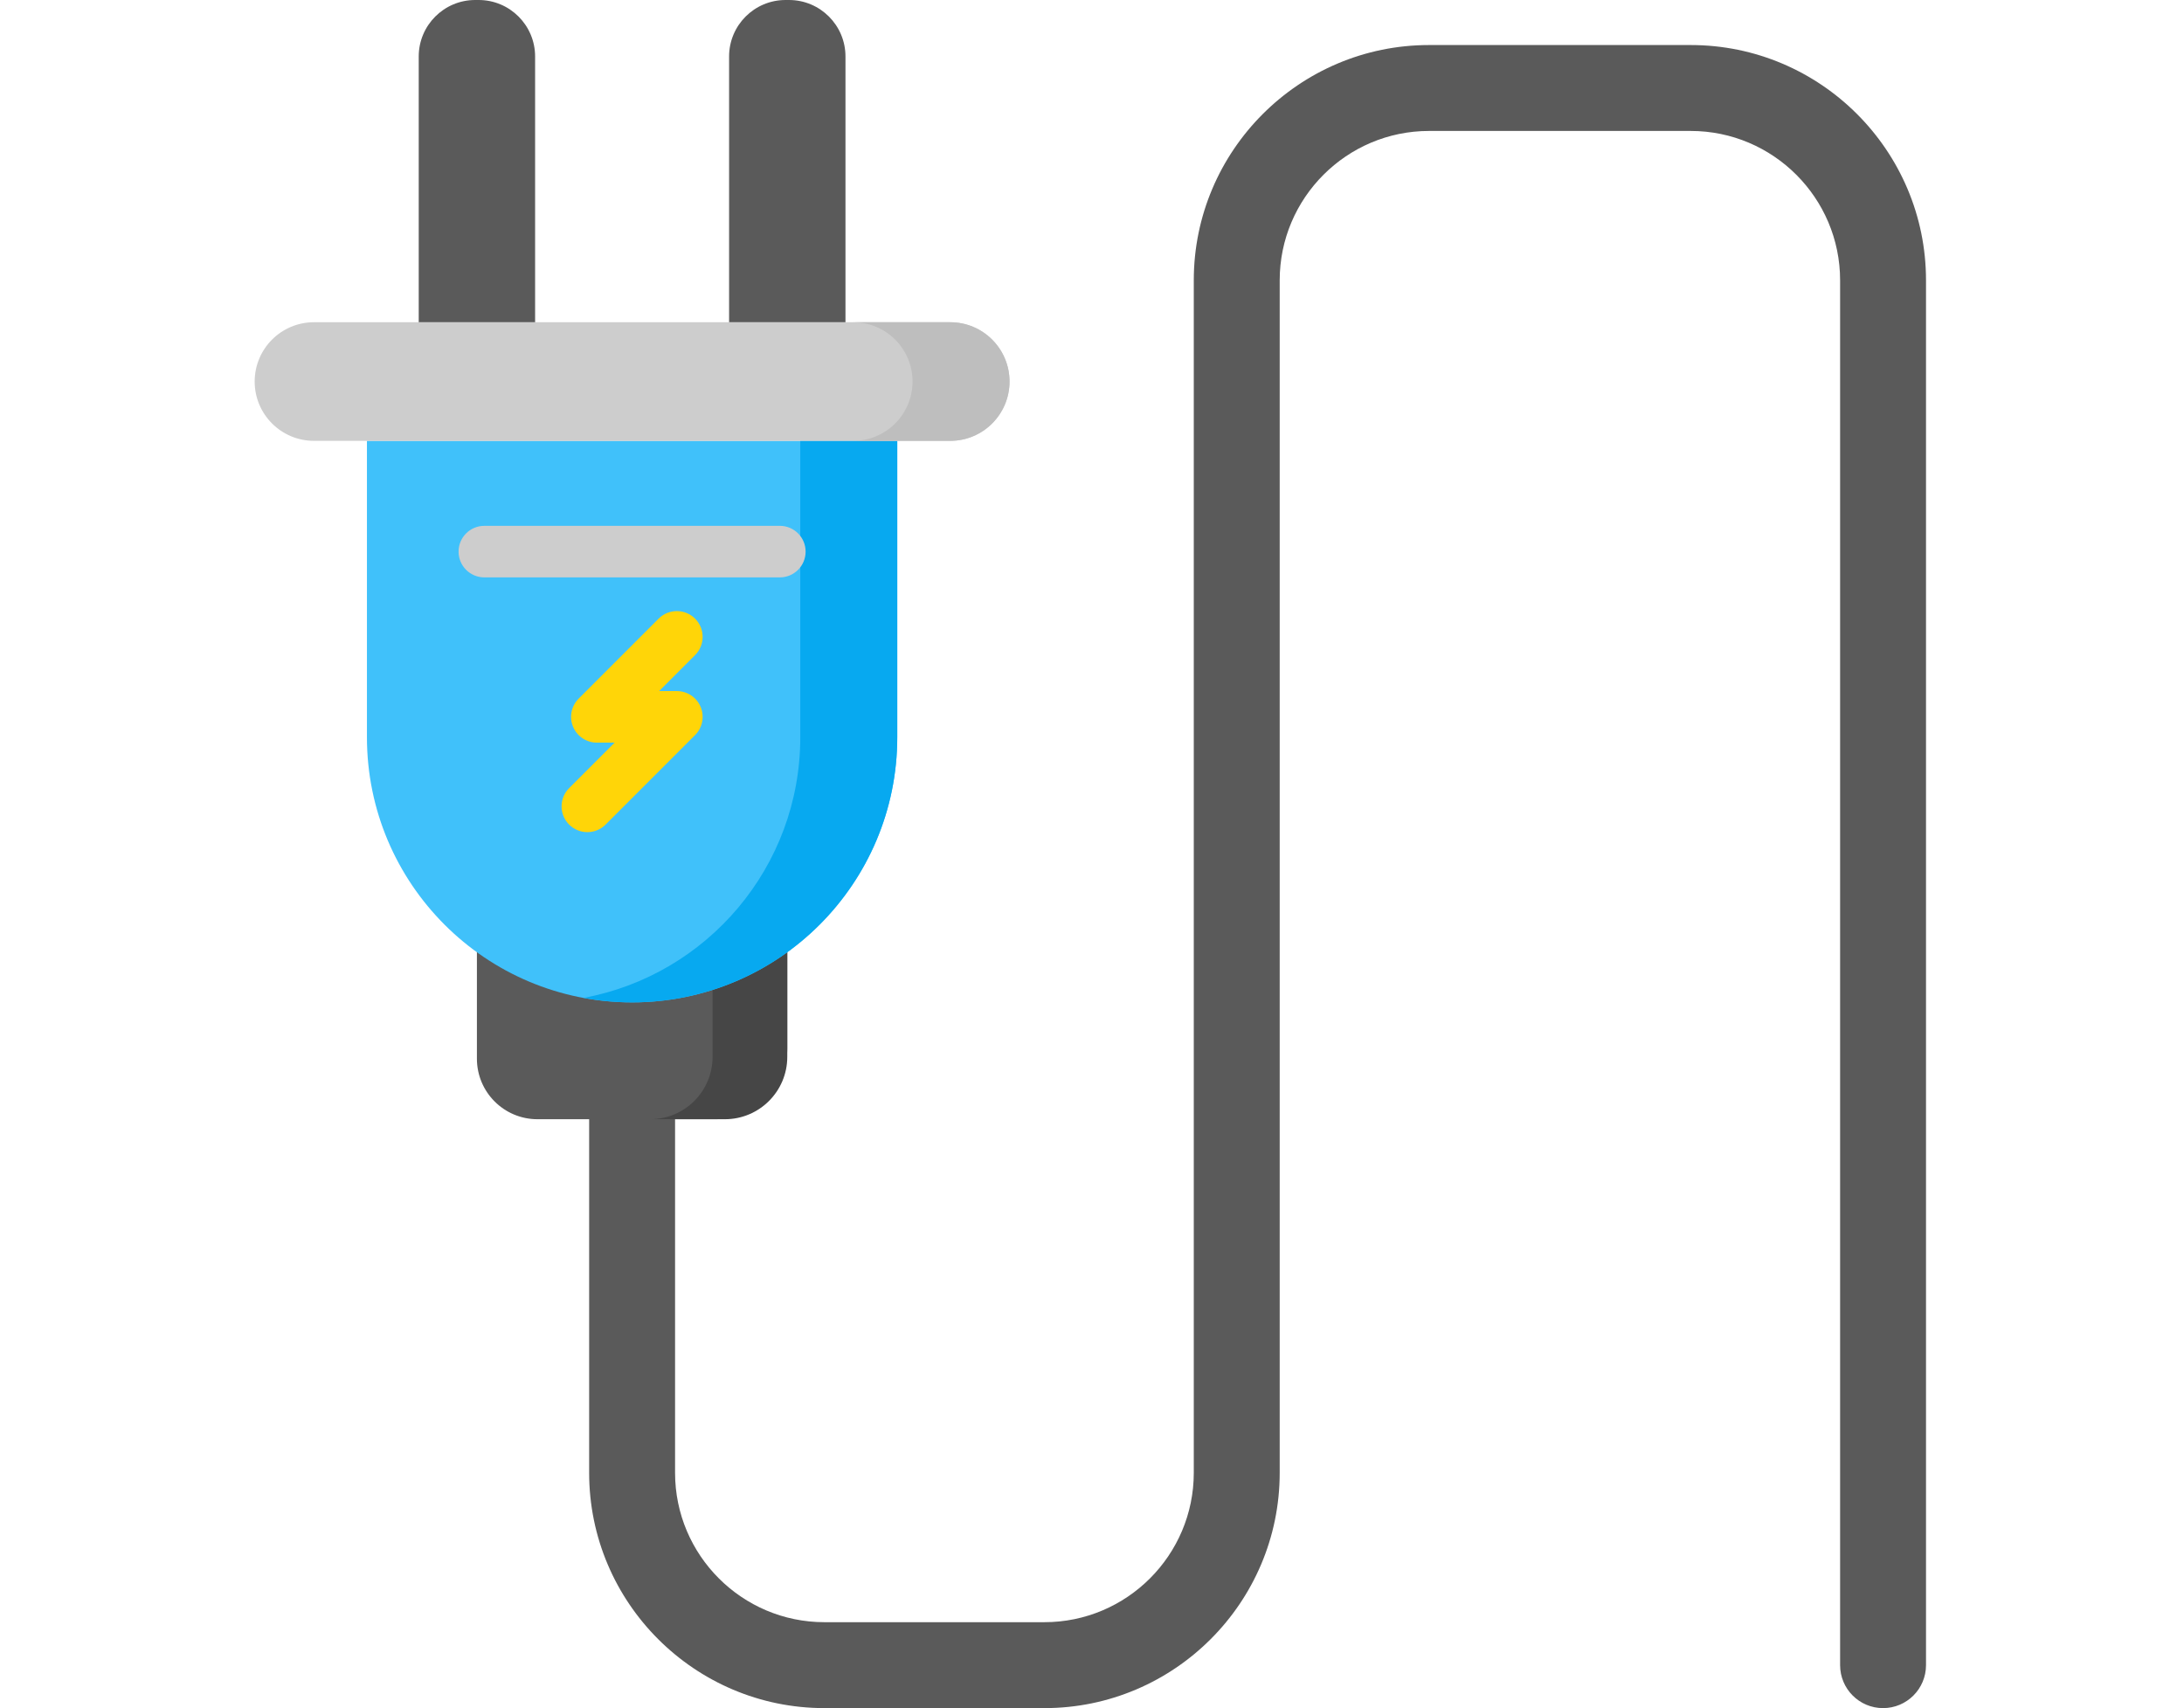 <svg width="156" height="122" viewBox="0 0 156 122" fill="none" xmlns="http://www.w3.org/2000/svg">
<path d="M134.504 122C132.809 122 131.436 120.626 131.436 118.931V20.022C131.436 14.14 126.65 9.353 120.767 9.353H102.076C96.192 9.353 91.407 14.14 91.407 20.022V105.195C91.407 114.461 83.868 122 74.601 122H58.887C49.62 122 42.082 114.461 42.082 105.195V77.484C42.082 75.789 43.455 74.416 45.15 74.416C46.845 74.416 48.219 75.79 48.219 77.484V105.195C48.219 111.077 53.005 115.863 58.887 115.863H74.601C80.484 115.863 85.27 111.077 85.27 105.195V20.022C85.27 10.756 92.809 3.217 102.075 3.217H120.767C130.033 3.217 137.572 10.756 137.572 20.022V118.931C137.572 120.626 136.198 122 134.504 122V122Z" fill="#5A5A5A"/>
<path d="M51.154 79.939H38.39C36.001 79.939 34.065 78.003 34.065 75.614V66.317H56.234V74.859C56.234 77.665 53.96 79.939 51.154 79.939Z" fill="#5A5A5A"/>
<path d="M50.898 66.317V75.484C50.898 77.944 48.903 79.939 46.442 79.939H51.779C54.24 79.939 56.234 77.944 56.234 75.484V66.317H50.898Z" fill="#464646"/>
<path d="M45.15 71.594C34.689 71.594 26.21 63.115 26.21 52.654V31.487H64.09V52.654C64.09 63.115 55.61 71.594 45.15 71.594Z" fill="#40C1FA"/>
<path d="M57.163 31.487V52.654C57.163 61.931 50.492 69.644 41.687 71.273C42.81 71.481 43.967 71.594 45.15 71.594C55.61 71.594 64.091 63.115 64.091 52.654V31.487H57.163Z" fill="#07A9F0"/>
<path d="M67.873 31.487H22.427C20.088 31.487 18.191 29.59 18.191 27.251C18.191 24.912 20.087 23.015 22.427 23.015H67.873C70.212 23.015 72.109 24.912 72.109 27.251C72.109 29.59 70.212 31.487 67.873 31.487Z" fill="#CDCDCD"/>
<path d="M67.873 23.015H60.945C63.284 23.015 65.181 24.912 65.181 27.251C65.181 29.59 63.284 31.487 60.945 31.487H67.873C70.212 31.487 72.109 29.59 72.109 27.251C72.109 24.912 70.212 23.015 67.873 23.015Z" fill="#BEBEBE"/>
<path d="M38.222 23.015H29.909V4.035C29.909 1.807 31.716 0 33.944 0H34.187C36.415 0 38.222 1.807 38.222 4.035V23.015Z" fill="#5A5A5A"/>
<path d="M60.391 23.015H52.078V4.035C52.078 1.807 53.884 0 56.113 0H56.356C58.585 0 60.391 1.807 60.391 4.035V23.015Z" fill="#5A5A5A"/>
<path d="M55.703 41.239H34.596C33.58 41.239 32.755 40.415 32.755 39.398C32.755 38.381 33.58 37.557 34.596 37.557H55.703C56.719 37.557 57.544 38.382 57.544 39.398C57.544 40.416 56.72 41.239 55.703 41.239Z" fill="#CDCDCD"/>
<path d="M41.954 59.434C41.483 59.434 41.012 59.255 40.652 58.895C39.933 58.176 39.933 57.011 40.652 56.291L43.902 53.042H42.634C41.889 53.042 41.218 52.593 40.933 51.904C40.648 51.217 40.805 50.425 41.332 49.899L47.045 44.185C47.764 43.467 48.929 43.467 49.648 44.185C50.368 44.905 50.368 46.07 49.648 46.79L47.079 49.36H48.347C49.092 49.36 49.763 49.807 50.048 50.496C50.333 51.184 50.175 51.976 49.648 52.503L43.256 58.895C42.897 59.255 42.425 59.434 41.954 59.434Z" fill="#FFD508"/>
</svg>
